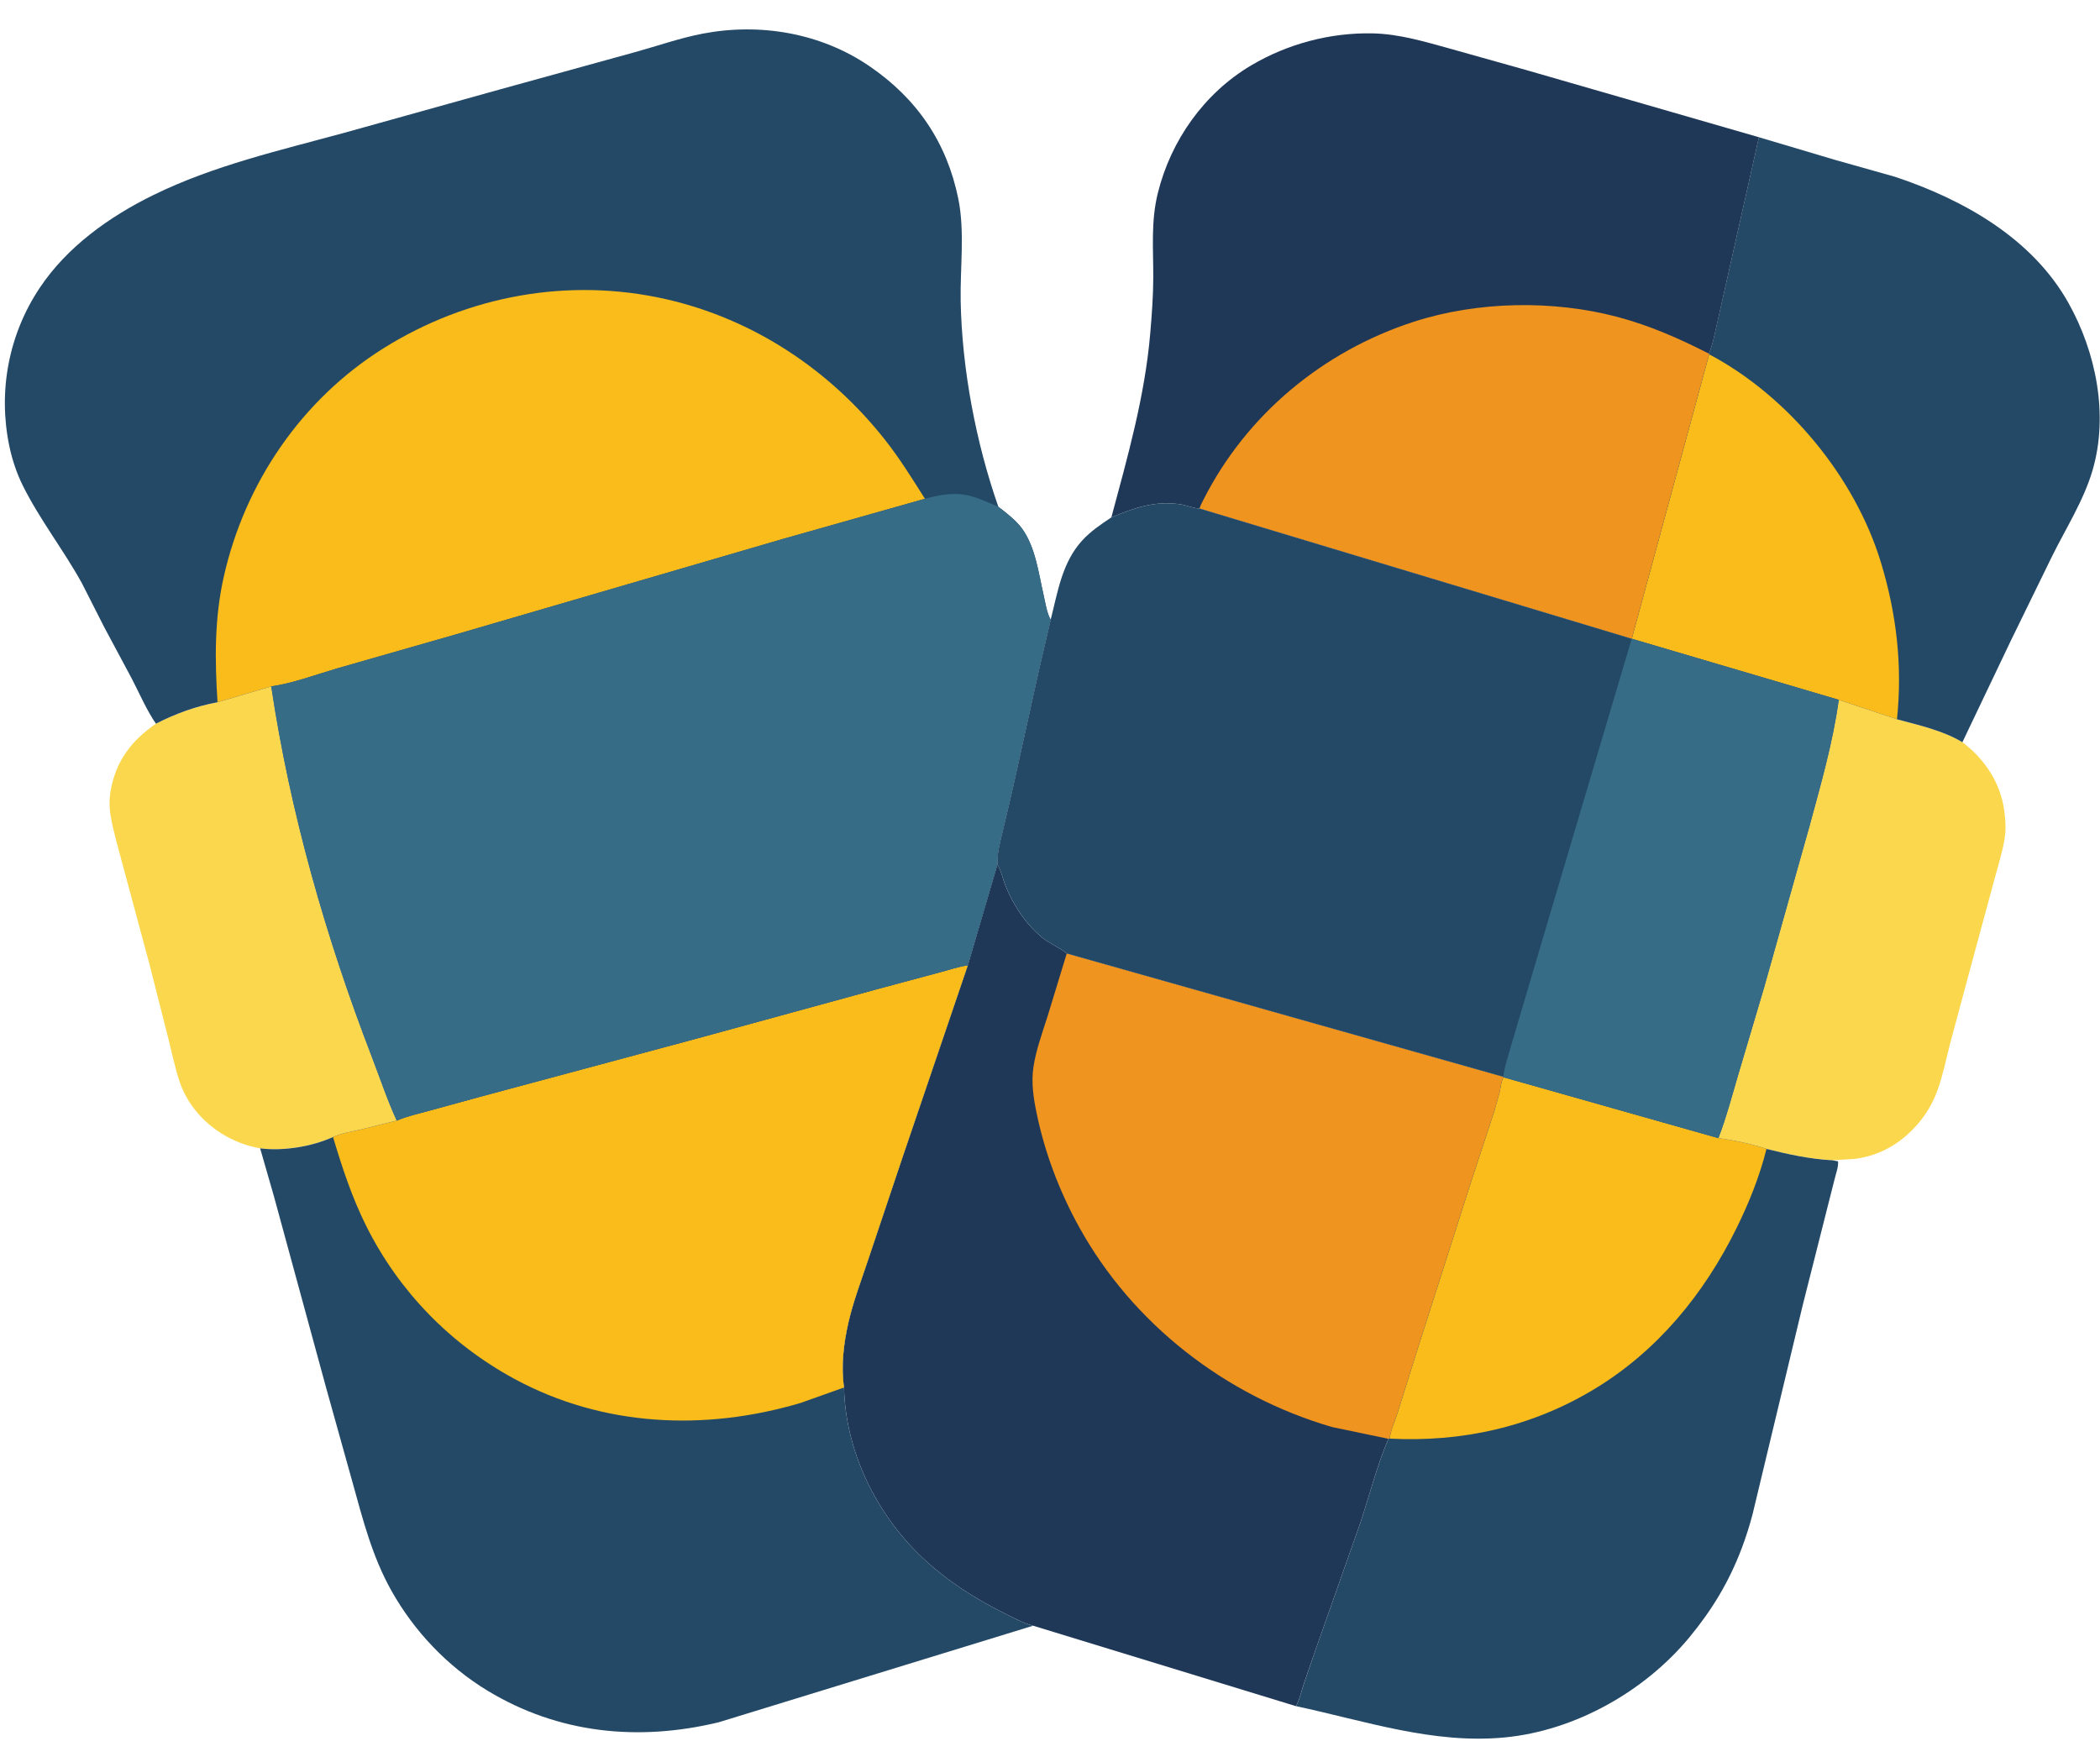 <svg width="56" height="47" viewBox="0 0 56 47" fill="none" xmlns="http://www.w3.org/2000/svg">
  <path d="M7.234 18.307C7.734 21.672 8.695 25.021 9.917 28.192C10.134 28.755 10.327 29.341 10.58 29.888L9.583 30.134C9.357 30.186 9.089 30.227 8.88 30.326C8.314 30.584 7.552 30.706 6.938 30.628C6.211 30.503 5.528 30.081 5.107 29.476C4.976 29.289 4.865 29.075 4.792 28.858C4.667 28.484 4.588 28.093 4.492 27.71L3.983 25.706L3.268 23.052C3.16 22.636 3.03 22.21 2.955 21.787C2.911 21.541 2.91 21.316 2.954 21.071C3.096 20.287 3.512 19.75 4.157 19.302C4.687 19.032 5.214 18.839 5.8 18.73L7.234 18.307Z" fill="#FAD74C"/>
  <path d="M49.033 18.666L50.587 19.185C51.147 19.335 51.837 19.491 52.331 19.796C52.92 20.238 53.346 20.878 53.446 21.615C53.481 21.875 53.498 22.116 53.455 22.377C53.39 22.764 53.264 23.151 53.164 23.53L52.546 25.813L52.005 27.824C51.898 28.235 51.816 28.664 51.672 29.063C51.568 29.35 51.429 29.612 51.242 29.854C50.793 30.433 50.188 30.819 49.454 30.911L48.867 30.946C48.266 30.915 47.688 30.789 47.105 30.643C46.716 30.512 46.232 30.41 45.824 30.355C46.035 29.808 46.187 29.228 46.352 28.665L47.043 26.339L48.245 22.065C48.547 20.947 48.877 19.815 49.033 18.666Z" fill="#FAD74C"/>
  <path d="M46.904 3.66L48.937 4.265L50.539 4.717C52.364 5.326 54.192 6.356 55.157 8.077C55.897 9.397 56.232 11.065 55.803 12.538C55.569 13.343 55.092 14.088 54.721 14.838L53.626 17.08L52.33 19.797C51.835 19.491 51.146 19.335 50.586 19.185L49.032 18.666L43.512 17.038L45.576 9.449L45.568 9.431C45.671 9.202 45.719 8.924 45.776 8.679L46.042 7.5L46.904 3.66Z" fill="#244966"/>
  <path d="M45.576 9.449C47.686 10.566 49.465 12.726 50.157 14.998C50.575 16.371 50.735 17.756 50.586 19.185L49.032 18.666L43.512 17.037L45.576 9.449Z" fill="#F9BC1B"/>
  <path d="M40.099 28.733L45.825 30.355C46.233 30.41 46.717 30.512 47.106 30.643C47.689 30.789 48.267 30.915 48.869 30.947L49.014 30.975C49.027 31.113 48.975 31.245 48.941 31.378L48.75 32.131L48.072 34.814L46.735 40.388C46.653 40.698 46.558 41 46.444 41.3C46.105 42.194 45.656 42.937 45.047 43.674C43.854 45.113 42.005 46.159 40.127 46.34C38.214 46.523 36.405 45.899 34.562 45.506C34.658 45.326 34.707 45.103 34.77 44.91L35.087 43.989L36.274 40.623C36.521 39.885 36.719 39.087 37.026 38.375L37.054 38.37C37.09 38.132 37.201 37.895 37.273 37.665L37.785 36.032L39.181 31.666L39.85 29.626L39.991 29.128C40.021 28.995 40.024 28.849 40.099 28.733Z" fill="#244966"/>
  <path d="M40.099 28.733L45.825 30.355C46.233 30.41 46.717 30.512 47.106 30.643C46.925 31.376 46.634 32.095 46.3 32.771C45.437 34.517 44.197 36.034 42.511 37.052C40.842 38.059 38.989 38.471 37.054 38.37C37.09 38.132 37.201 37.895 37.273 37.665L37.785 36.032L39.181 31.666L39.85 29.626L39.991 29.128C40.021 28.995 40.024 28.849 40.099 28.733Z" fill="#F9BC1B"/>
  <path d="M29.636 13.8C30.071 12.179 30.53 10.57 30.673 8.892C30.715 8.396 30.753 7.895 30.754 7.397C30.756 6.627 30.688 5.902 30.877 5.144C31.224 3.746 32.109 2.489 33.361 1.746C34.334 1.169 35.469 0.867 36.601 0.89C37.323 0.905 38.002 1.115 38.691 1.304L40.688 1.865L44.53 2.974L46.905 3.66L46.043 7.5L45.778 8.679C45.721 8.924 45.672 9.202 45.569 9.431L45.577 9.449L43.513 17.038L31.988 13.563L31.946 13.56C31.786 13.544 31.628 13.472 31.467 13.449C30.79 13.353 30.245 13.545 29.636 13.8Z" fill="#203858"/>
  <path d="M31.986 13.563C32.012 13.485 32.048 13.414 32.086 13.34C33.233 11.065 35.274 9.368 37.703 8.581C39.4 8.032 41.42 7.996 43.143 8.456C43.996 8.683 44.784 9.031 45.568 9.431L45.576 9.449L43.512 17.038L31.986 13.563Z" fill="#EF941E"/>
  <path d="M26.597 23.058L26.613 23.085C26.707 23.251 26.739 23.44 26.81 23.617C27.02 24.141 27.354 24.649 27.794 25.009C27.996 25.173 28.252 25.267 28.447 25.43L40.088 28.72L40.098 28.733C40.023 28.848 40.02 28.995 39.989 29.127L39.849 29.626L39.18 31.666L37.784 36.032L37.272 37.665C37.2 37.895 37.089 38.131 37.053 38.37L37.025 38.375C36.718 39.086 36.52 39.885 36.273 40.623L35.086 43.989L34.768 44.909C34.706 45.103 34.656 45.326 34.56 45.506L27.549 43.36C27.299 43.298 27.001 43.138 26.768 43.021C25.963 42.617 25.236 42.15 24.58 41.528C23.359 40.368 22.545 38.696 22.508 37.006C22.423 36.436 22.498 35.825 22.626 35.268C22.754 34.709 22.965 34.157 23.146 33.612L24.073 30.848L25.808 25.747L26.597 23.058Z" fill="#203858"/>
  <path d="M28.447 25.43L40.088 28.72L40.098 28.733C40.023 28.849 40.02 28.995 39.99 29.128L39.849 29.626L39.18 31.666L37.784 36.032L37.272 37.665C37.2 37.895 37.09 38.132 37.053 38.37L37.025 38.375L35.525 38.062C32.681 37.236 30.198 35.305 28.773 32.72C28.25 31.772 27.858 30.739 27.641 29.679C27.559 29.282 27.497 28.867 27.558 28.462C27.626 28.009 27.792 27.556 27.931 27.12L28.447 25.43Z" fill="#EF941E"/>
  <path d="M29.636 13.8C30.246 13.545 30.79 13.353 31.467 13.449C31.629 13.472 31.786 13.544 31.946 13.559L31.988 13.563L43.513 17.037L49.034 18.666C48.877 19.815 48.548 20.947 48.245 22.065L47.043 26.339L46.353 28.665C46.187 29.228 46.035 29.808 45.825 30.355L40.099 28.733L40.088 28.72L28.447 25.43C28.253 25.267 27.997 25.174 27.795 25.009C27.354 24.649 27.021 24.141 26.811 23.617C26.74 23.44 26.707 23.251 26.613 23.085L26.598 23.058C26.581 22.777 26.672 22.442 26.738 22.171L27.008 21.021L27.699 17.894L28.018 16.529C28.208 15.782 28.32 15.004 28.861 14.413C29.089 14.165 29.356 13.986 29.636 13.8Z" fill="#244966"/>
  <path d="M43.512 17.037L49.032 18.666C48.876 19.815 48.546 20.947 48.244 22.065L47.042 26.339L46.351 28.665C46.186 29.228 46.033 29.808 45.823 30.355L40.097 28.733L40.087 28.72C40.114 28.46 40.214 28.192 40.282 27.939L41.092 25.197L43.512 17.037Z" fill="#366C86"/>
  <path d="M10.579 29.888C10.847 29.772 11.149 29.705 11.431 29.628L12.769 29.261L18.565 27.703L23.398 26.38L25.068 25.931C25.312 25.868 25.557 25.78 25.807 25.747L24.073 30.848L23.146 33.612C22.965 34.157 22.753 34.709 22.625 35.268C22.497 35.826 22.422 36.436 22.507 37.006C22.545 38.696 23.358 40.368 24.58 41.528C25.235 42.15 25.963 42.617 26.767 43.021C27 43.138 27.299 43.298 27.548 43.361L19.164 45.936C17.027 46.451 14.889 46.241 12.993 45.088C11.929 44.441 11.04 43.504 10.434 42.42C9.923 41.505 9.681 40.545 9.403 39.545L8.692 36.997L7.304 31.904L6.937 30.628C7.551 30.706 8.313 30.584 8.88 30.326C9.088 30.227 9.357 30.186 9.582 30.134L10.579 29.888Z" fill="#244966"/>
  <path d="M10.581 29.888C10.848 29.772 11.15 29.705 11.432 29.628L12.77 29.261L18.567 27.703L23.399 26.38L25.07 25.931C25.314 25.868 25.558 25.78 25.808 25.747L24.074 30.848L23.147 33.612C22.966 34.157 22.755 34.709 22.626 35.268C22.499 35.826 22.423 36.436 22.508 37.006L21.351 37.418C18.801 38.176 16.077 38.056 13.716 36.776C12.01 35.85 10.644 34.448 9.775 32.717C9.39 31.95 9.125 31.146 8.881 30.326C9.089 30.227 9.358 30.186 9.583 30.134L10.581 29.888Z" fill="#F9BC1B"/>
  <path d="M4.158 19.302C3.909 18.939 3.726 18.509 3.523 18.117L2.776 16.721L2.184 15.555C1.695 14.668 1.059 13.858 0.609 12.953C0.445 12.624 0.323 12.255 0.248 11.896C-0.055 10.434 0.229 8.922 1.059 7.678C1.79 6.581 2.914 5.78 4.086 5.204C5.693 4.415 7.455 4.013 9.175 3.544L13.331 2.385L16.933 1.391C17.532 1.226 18.129 1.014 18.74 0.897C20.269 0.605 21.881 0.878 23.175 1.758C24.45 2.625 25.25 3.799 25.555 5.303C25.732 6.174 25.602 7.135 25.618 8.025C25.651 9.837 26.024 11.806 26.623 13.517C26.846 13.688 27.097 13.878 27.262 14.108C27.615 14.598 27.699 15.302 27.832 15.878C27.879 16.082 27.915 16.347 28.019 16.529L27.699 17.894L27.008 21.021L26.738 22.171C26.673 22.442 26.581 22.777 26.598 23.058L25.809 25.747C25.559 25.78 25.314 25.868 25.07 25.931L23.399 26.38L18.567 27.703L12.771 29.261L11.433 29.628C11.151 29.705 10.848 29.772 10.581 29.888C10.329 29.341 10.135 28.755 9.918 28.192C8.696 25.021 7.735 21.672 7.235 18.307L5.801 18.73C5.215 18.839 4.688 19.032 4.158 19.302Z" fill="#244966"/>
  <path d="M5.801 18.73C5.727 17.599 5.717 16.493 5.968 15.379C6.53 12.881 8.04 10.66 10.225 9.29C12.471 7.882 15.168 7.391 17.758 7.979C20.093 8.51 22.128 9.864 23.599 11.729C23.992 12.227 24.327 12.769 24.665 13.303L20.866 14.378L12.167 16.918L8.989 17.828C8.427 17.992 7.808 18.226 7.234 18.307L5.801 18.73Z" fill="#F9BC1B"/>
  <path d="M24.663 13.303C25.025 13.209 25.379 13.132 25.754 13.201C26.064 13.259 26.333 13.4 26.621 13.516C26.843 13.688 27.094 13.878 27.26 14.108C27.613 14.598 27.697 15.301 27.829 15.878C27.876 16.082 27.913 16.347 28.016 16.529L27.697 17.894L27.006 21.021L26.736 22.171C26.67 22.442 26.579 22.777 26.596 23.058L25.806 25.747C25.556 25.78 25.311 25.868 25.068 25.931L23.397 26.38L18.565 27.703L12.768 29.261L11.431 29.628C11.149 29.705 10.846 29.772 10.579 29.888C10.326 29.341 10.133 28.755 9.916 28.192C8.694 25.02 7.733 21.672 7.232 18.307C7.806 18.226 8.425 17.992 8.987 17.828L12.165 16.918L20.864 14.378L24.663 13.303Z" fill="#366C86"/>
</svg>

